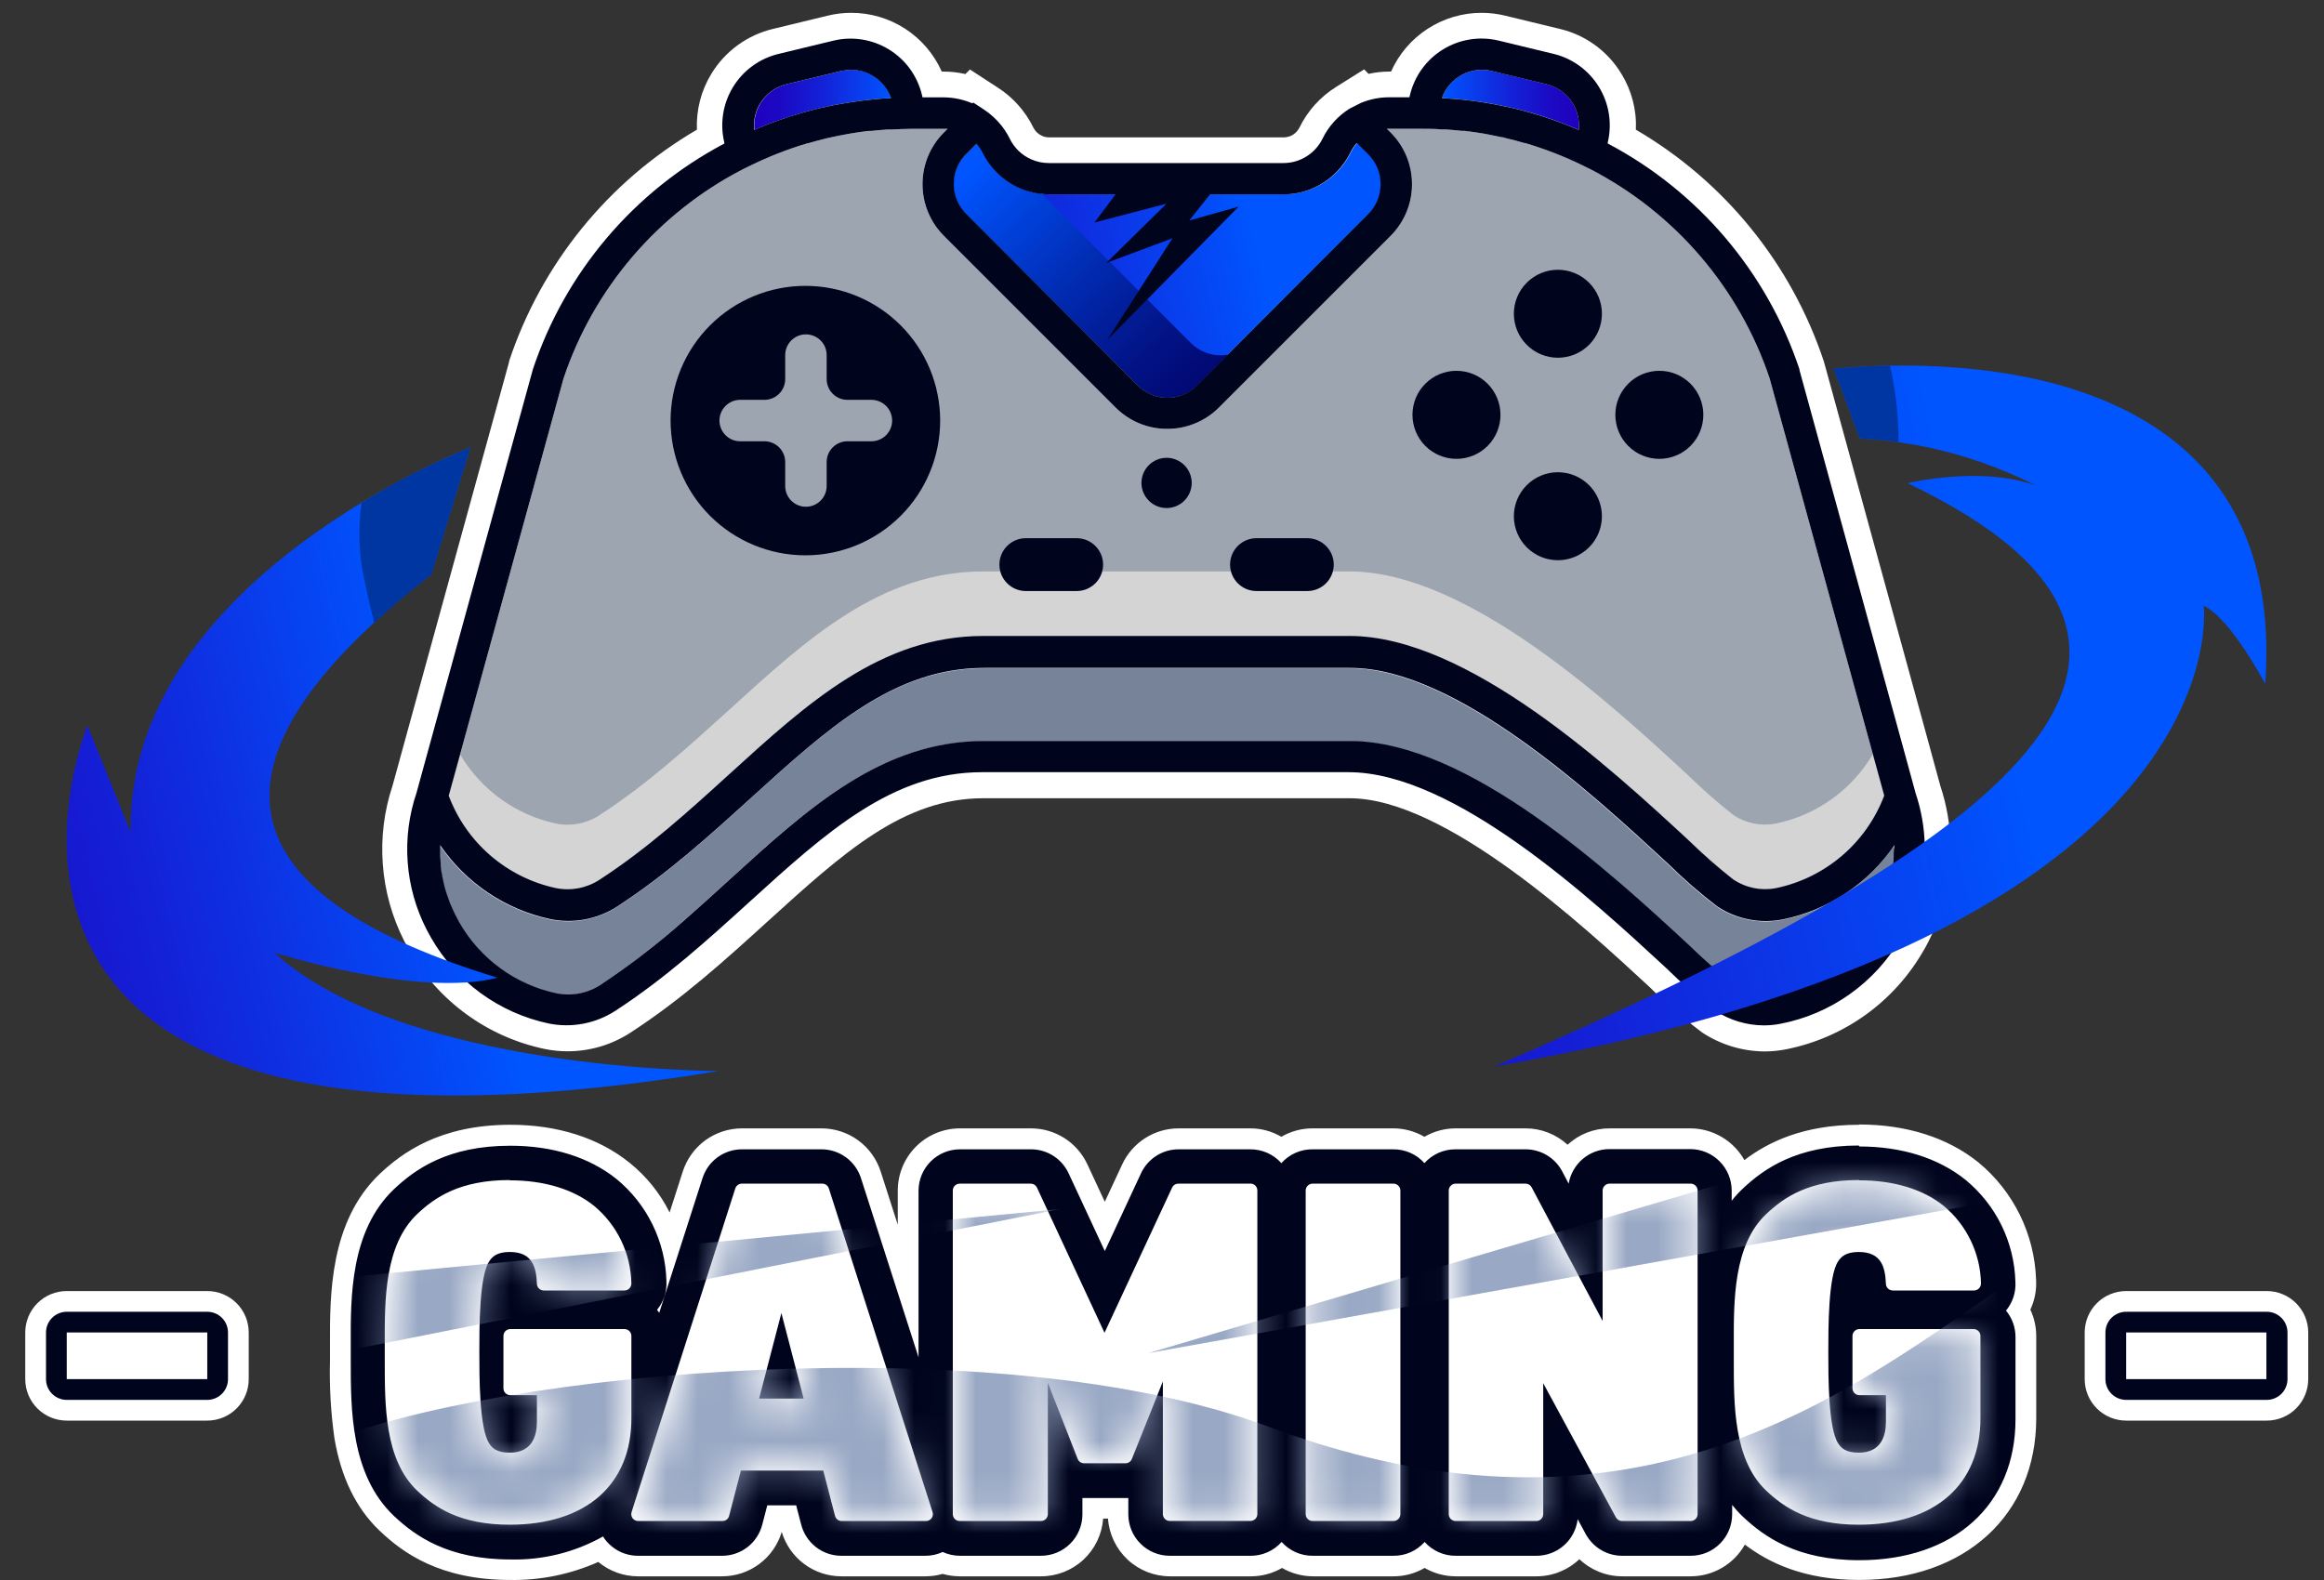 <svg width="75" height="51" viewBox="0 0 75 51" fill="none" xmlns="http://www.w3.org/2000/svg">
    <rect x="0" y="0" width="75" height="51" fill="#333333" stroke="none"/>
    <path d="M56.962 33.939C56.243 33.937 55.54 33.726 54.939 33.332C54.338 32.882 53.77 32.39 53.237 31.862C51.097 29.881 46.645 25.766 43.555 25.766H31.733C29.152 25.766 27.22 27.519 24.775 29.741C23.421 30.972 22.02 32.246 20.349 33.33C19.744 33.725 19.036 33.935 18.313 33.934C18.061 33.934 17.81 33.908 17.563 33.856C16.655 33.664 15.798 33.282 15.048 32.735C14.298 32.188 13.672 31.488 13.211 30.682C13.153 30.579 13.098 30.477 13.044 30.372C12.653 29.603 12.418 28.763 12.354 27.902C12.289 27.041 12.396 26.177 12.669 25.357L13.753 21.407L16.43 11.679V11.657C17.475 8.512 19.63 5.857 22.491 4.186C22.464 3.55 22.627 2.921 22.959 2.379C23.178 2.019 23.466 1.706 23.806 1.458C24.147 1.21 24.533 1.032 24.942 0.934L26.714 0.505C26.96 0.445 27.212 0.414 27.465 0.414C28.084 0.412 28.691 0.591 29.21 0.927C29.73 1.264 30.14 1.744 30.392 2.31H30.448C30.686 2.31 30.923 2.337 31.155 2.39L31.302 2.243L32.21 2.834C32.5 3.022 32.757 3.256 32.973 3.526L32.989 3.544L33 3.561C33.035 3.606 33.069 3.651 33.1 3.697L33.125 3.731C33.158 3.782 33.192 3.836 33.223 3.889C33.232 3.899 33.239 3.911 33.245 3.923C33.281 3.987 33.316 4.054 33.35 4.121C33.409 4.238 33.507 4.331 33.627 4.385C33.697 4.417 33.773 4.433 33.85 4.434H41.434C41.538 4.432 41.639 4.403 41.728 4.348C41.816 4.292 41.887 4.214 41.934 4.121C42.198 3.58 42.609 3.124 43.12 2.805L44.024 2.239L44.166 2.384C44.386 2.335 44.611 2.31 44.836 2.31H44.892C45.144 1.745 45.554 1.265 46.074 0.928C46.593 0.592 47.199 0.413 47.818 0.414C48.072 0.414 48.325 0.445 48.572 0.505L50.343 0.934C50.753 1.031 51.139 1.209 51.479 1.458C51.819 1.706 52.106 2.019 52.324 2.379C52.658 2.921 52.821 3.55 52.793 4.186C55.654 5.857 57.809 8.513 58.856 11.657L58.876 11.726L61.463 21.146L62.191 23.8L62.617 25.362C63.031 26.605 63.06 27.943 62.701 29.203C62.585 29.61 62.431 30.006 62.24 30.383C62.182 30.495 62.126 30.606 62.066 30.7C61.6 31.509 60.968 32.209 60.211 32.754C59.454 33.299 58.59 33.677 57.676 33.863C57.441 33.912 57.202 33.937 56.962 33.939Z" fill="white"/>
    <path d="M48.14 2.29L49.911 2.718C50.233 2.796 50.516 2.988 50.707 3.259C50.898 3.53 50.985 3.861 50.95 4.19C50.426 3.964 49.888 3.773 49.338 3.619C49.17 3.573 49.003 3.53 48.834 3.49L48.646 3.45C48.537 3.425 48.423 3.401 48.318 3.381L48.082 3.338L47.789 3.289L47.546 3.256L47.241 3.22L47.018 3.198C46.902 3.187 46.795 3.18 46.67 3.173L46.534 3.162C46.648 2.845 46.874 2.58 47.17 2.42C47.467 2.259 47.812 2.213 48.14 2.29Z" fill="url(#paint0_linear_2124_6042)"/>
    <path d="M33.861 6.272H41.445C41.557 6.271 41.669 6.263 41.78 6.247C41.945 6.224 42.106 6.183 42.262 6.124C42.727 5.952 43.128 5.64 43.411 5.232L43.422 5.217L43.442 5.185C43.497 5.101 43.547 5.014 43.591 4.924C43.621 4.866 43.653 4.809 43.69 4.755C43.724 4.706 43.761 4.659 43.801 4.614L44.169 4.982C44.296 5.108 44.396 5.257 44.464 5.422C44.533 5.587 44.567 5.763 44.566 5.942C44.567 6.12 44.532 6.297 44.464 6.462C44.396 6.627 44.296 6.777 44.169 6.903L38.63 12.44C38.504 12.566 38.355 12.667 38.19 12.736C38.025 12.804 37.848 12.839 37.669 12.839C37.311 12.837 36.968 12.694 36.716 12.44L31.182 6.903C31.055 6.777 30.954 6.628 30.885 6.463C30.817 6.298 30.782 6.12 30.783 5.942C30.782 5.763 30.817 5.586 30.886 5.422C30.954 5.257 31.055 5.108 31.182 4.982L31.523 4.639C31.548 4.666 31.57 4.695 31.593 4.724C31.615 4.753 31.615 4.753 31.624 4.768C31.659 4.82 31.691 4.873 31.72 4.929C31.892 5.279 32.148 5.582 32.464 5.812C32.78 6.041 33.147 6.191 33.533 6.247C33.642 6.263 33.751 6.271 33.861 6.272Z" fill="url(#paint1_linear_2124_6042)"/>
    <path d="M25.382 2.718L27.153 2.29C27.258 2.265 27.366 2.253 27.474 2.252C27.757 2.253 28.033 2.34 28.264 2.503C28.495 2.666 28.67 2.896 28.766 3.162L28.63 3.173C28.514 3.173 28.407 3.187 28.282 3.198L28.059 3.22L27.753 3.256L27.51 3.291C27.412 3.305 27.314 3.32 27.218 3.338L26.979 3.381C26.87 3.401 26.756 3.425 26.653 3.45L26.466 3.49C26.297 3.53 26.129 3.573 25.962 3.619C25.411 3.773 24.872 3.964 24.347 4.19C24.314 3.862 24.4 3.532 24.59 3.261C24.78 2.991 25.061 2.798 25.382 2.718Z" fill="url(#paint2_linear_2124_6042)"/>
    <path d="M18.186 12.216C19.161 9.303 21.232 6.884 23.959 5.471L24.218 5.344C24.817 5.05 25.44 4.807 26.081 4.619H26.098C26.297 4.559 26.5 4.507 26.703 4.458L26.814 4.434C26.973 4.398 27.131 4.367 27.292 4.338L27.45 4.309C27.642 4.277 27.834 4.248 28.028 4.226H28.117C28.291 4.206 28.465 4.193 28.641 4.179H28.786C28.987 4.168 29.188 4.161 29.391 4.159H30.457C30.498 4.157 30.539 4.157 30.58 4.159L30.464 4.275C30.244 4.494 30.07 4.754 29.951 5.04C29.832 5.327 29.772 5.634 29.772 5.944C29.771 6.254 29.832 6.562 29.951 6.848C30.069 7.135 30.244 7.396 30.464 7.615L36 13.151C36.219 13.371 36.479 13.546 36.765 13.664C37.052 13.783 37.359 13.844 37.669 13.843C37.979 13.844 38.287 13.783 38.574 13.664C38.86 13.546 39.121 13.371 39.34 13.151L44.876 7.615C45.096 7.396 45.271 7.135 45.389 6.848C45.508 6.562 45.569 6.254 45.568 5.944C45.569 5.634 45.508 5.327 45.389 5.04C45.27 4.754 45.096 4.494 44.876 4.275L44.756 4.157C44.783 4.157 44.809 4.157 44.836 4.157H45.902C46.105 4.157 46.308 4.157 46.509 4.177H46.654C46.828 4.19 47.002 4.204 47.176 4.224H47.265C47.459 4.246 47.654 4.275 47.845 4.306L48.004 4.335C48.162 4.364 48.321 4.396 48.479 4.431C48.517 4.431 48.555 4.447 48.593 4.458C48.796 4.505 48.996 4.556 49.195 4.616H49.217C49.856 4.805 50.479 5.047 51.078 5.339L51.33 5.464C54.059 6.878 56.132 9.298 57.109 12.212L60.808 25.679C60.524 26.431 60.055 27.1 59.444 27.622C58.833 28.145 58.1 28.504 57.312 28.668C56.837 28.76 56.343 28.66 55.941 28.391C55.432 27.992 54.946 27.565 54.484 27.113C51.994 24.811 47.366 20.528 43.553 20.528H31.731C28.438 20.528 26.058 22.692 23.538 24.989C22.237 26.172 20.894 27.394 19.346 28.398C18.93 28.669 18.425 28.765 17.939 28.666C17.159 28.498 16.434 28.137 15.83 27.616C15.226 27.096 14.762 26.432 14.481 25.685L18.186 12.216Z" fill="#9DA5B0"/>
    <path d="M57.312 32.07C56.837 32.163 56.343 32.065 55.94 31.795C55.432 31.396 54.946 30.969 54.484 30.517C51.996 28.215 47.366 23.932 43.553 23.932H31.731C28.438 23.932 26.058 26.096 23.537 28.393C23.051 28.84 22.556 29.286 22.05 29.732C21.198 30.485 20.295 31.179 19.348 31.809C19.037 32.01 18.673 32.116 18.302 32.114C18.18 32.114 18.058 32.101 17.938 32.076C17.286 31.936 16.67 31.659 16.132 31.265C15.594 30.87 15.145 30.366 14.816 29.785C14.764 29.696 14.717 29.607 14.673 29.518C14.659 29.491 14.646 29.464 14.635 29.435C14.604 29.37 14.575 29.304 14.546 29.237C14.534 29.208 14.521 29.181 14.51 29.152C14.479 29.072 14.45 28.991 14.423 28.911L14.409 28.871C14.378 28.779 14.351 28.683 14.327 28.59C14.327 28.563 14.316 28.536 14.309 28.509C14.291 28.438 14.278 28.369 14.264 28.297C14.264 28.266 14.264 28.237 14.247 28.206C14.236 28.128 14.224 28.052 14.215 27.983C14.215 27.963 14.215 27.943 14.215 27.923C14.215 27.827 14.2 27.729 14.195 27.633V27.559C14.195 27.485 14.195 27.41 14.195 27.336V27.291C15.03 28.515 16.304 29.371 17.753 29.68C18.499 29.833 19.274 29.686 19.913 29.272C21.528 28.222 22.902 26.973 24.233 25.763C26.709 23.515 28.846 21.572 31.751 21.572H43.574C46.991 21.572 51.432 25.681 53.821 27.889C54.322 28.383 54.853 28.845 55.412 29.272C56.035 29.685 56.796 29.835 57.529 29.689C58.995 29.39 60.287 28.529 61.129 27.291C61.13 27.307 61.13 27.323 61.129 27.338C61.129 27.411 61.129 27.485 61.129 27.561C61.129 27.588 61.129 27.615 61.129 27.639C61.129 27.738 61.129 27.836 61.109 27.932V27.99C61.109 28.068 61.089 28.146 61.075 28.226C61.075 28.255 61.064 28.286 61.058 28.318C61.044 28.389 61.029 28.46 61.013 28.529L60.993 28.612C60.968 28.706 60.942 28.802 60.91 28.895C60.91 28.907 60.91 28.918 60.91 28.929C60.881 29.011 60.852 29.094 60.819 29.176C60.819 29.205 60.794 29.234 60.783 29.261C60.754 29.33 60.725 29.397 60.694 29.464L60.654 29.544C60.609 29.634 60.562 29.725 60.511 29.814C60.169 30.396 59.707 30.898 59.155 31.287C58.603 31.676 57.975 31.943 57.312 32.07Z" fill="#778399"/>
    <path d="M57.312 26.582C56.837 26.676 56.343 26.577 55.941 26.308C55.432 25.908 54.946 25.482 54.484 25.029C51.994 22.727 47.366 18.445 43.553 18.445H31.731C28.438 18.445 26.058 20.608 23.538 22.906C22.237 24.086 20.894 25.308 19.346 26.314C18.93 26.584 18.425 26.681 17.939 26.582C17.297 26.444 16.692 26.174 16.16 25.79C15.628 25.406 15.182 24.916 14.849 24.351L14.481 25.69C14.762 26.436 15.226 27.1 15.83 27.621C16.434 28.142 17.159 28.502 17.939 28.67C18.425 28.77 18.93 28.674 19.346 28.402C20.894 27.398 22.246 26.172 23.538 24.994C26.058 22.703 28.445 20.532 31.731 20.532H43.553C47.364 20.532 51.992 24.815 54.484 27.117C54.946 27.57 55.432 27.996 55.941 28.396C56.343 28.665 56.837 28.764 57.312 28.672C58.1 28.509 58.833 28.149 59.444 27.627C60.055 27.104 60.524 26.436 60.808 25.683L60.44 24.345C60.103 24.915 59.651 25.409 59.113 25.794C58.574 26.18 57.961 26.448 57.312 26.582Z" fill="#D4D4D4"/>
    <path d="M38.43 11.07L33.616 6.258L33.524 6.247C33.138 6.191 32.771 6.041 32.455 5.812C32.139 5.582 31.884 5.279 31.711 4.929C31.682 4.873 31.65 4.82 31.615 4.768C31.615 4.753 31.593 4.739 31.584 4.724C31.575 4.708 31.539 4.666 31.515 4.639L31.173 4.982C31.046 5.108 30.945 5.257 30.877 5.422C30.808 5.586 30.773 5.763 30.774 5.942C30.773 6.12 30.808 6.298 30.876 6.463C30.945 6.628 31.046 6.777 31.173 6.903L36.717 12.44C36.842 12.566 36.992 12.667 37.157 12.736C37.322 12.804 37.499 12.839 37.678 12.839C37.857 12.839 38.034 12.804 38.199 12.736C38.364 12.667 38.514 12.566 38.639 12.44L39.632 11.447C39.558 11.461 39.484 11.468 39.409 11.469C39.227 11.472 39.047 11.438 38.879 11.369C38.71 11.301 38.558 11.199 38.43 11.07Z" fill="url(#paint3_linear_2124_6042)"/>
    <path d="M50.276 11.547C50.653 11.547 51.015 11.398 51.281 11.131C51.548 10.865 51.697 10.503 51.697 10.126C51.697 9.75 51.547 9.389 51.28 9.123C51.014 8.857 50.653 8.708 50.276 8.708C49.9 8.708 49.539 8.857 49.273 9.123C49.006 9.389 48.856 9.75 48.855 10.126C48.855 10.503 49.005 10.865 49.272 11.131C49.538 11.398 49.9 11.547 50.276 11.547Z" fill="#00041D"/>
    <path d="M50.276 18.083C50.653 18.083 51.014 17.934 51.28 17.668C51.547 17.402 51.697 17.041 51.697 16.664C51.697 16.288 51.548 15.926 51.281 15.66C51.015 15.393 50.653 15.243 50.276 15.243C49.9 15.243 49.538 15.393 49.272 15.66C49.005 15.926 48.855 16.288 48.855 16.664C48.856 17.041 49.006 17.402 49.273 17.668C49.539 17.934 49.9 18.083 50.276 18.083Z" fill="#00041D"/>
    <path d="M47.002 14.811C47.379 14.811 47.74 14.661 48.007 14.395C48.273 14.128 48.423 13.767 48.423 13.39C48.423 13.013 48.273 12.652 48.007 12.385C47.74 12.118 47.379 11.969 47.002 11.969C46.625 11.969 46.264 12.119 45.998 12.386C45.732 12.652 45.583 13.013 45.583 13.39C45.583 13.766 45.732 14.127 45.998 14.394C46.264 14.66 46.625 14.81 47.002 14.811Z" fill="#00041D"/>
    <path d="M53.551 14.811C53.928 14.81 54.289 14.66 54.555 14.394C54.821 14.127 54.97 13.766 54.97 13.39C54.97 13.013 54.821 12.652 54.555 12.386C54.289 12.119 53.928 11.969 53.551 11.969C53.174 11.969 52.813 12.118 52.547 12.385C52.28 12.652 52.13 13.013 52.13 13.39C52.13 13.767 52.28 14.128 52.547 14.395C52.813 14.661 53.174 14.811 53.551 14.811Z" fill="#00041D"/>
    <path d="M25.991 17.925C27.145 17.925 28.251 17.466 29.067 16.651C29.883 15.835 30.341 14.729 30.341 13.575C30.34 12.422 29.882 11.316 29.066 10.501C28.25 9.685 27.144 9.227 25.991 9.227C24.838 9.227 23.732 9.685 22.916 10.501C22.1 11.316 21.642 12.422 21.641 13.575C21.641 14.729 22.099 15.835 22.915 16.651C23.731 17.466 24.837 17.925 25.991 17.925ZM23.218 13.575C23.218 13.398 23.289 13.227 23.414 13.102C23.54 12.976 23.71 12.906 23.887 12.906H24.67C24.848 12.906 25.018 12.835 25.144 12.71C25.269 12.584 25.34 12.414 25.34 12.237V11.463C25.34 11.285 25.41 11.115 25.536 10.989C25.661 10.864 25.831 10.793 26.009 10.793C26.186 10.793 26.357 10.864 26.482 10.989C26.608 11.115 26.678 11.285 26.678 11.463V12.237C26.678 12.414 26.748 12.584 26.874 12.71C27 12.835 27.17 12.906 27.347 12.906H28.121C28.299 12.906 28.469 12.976 28.595 13.102C28.72 13.227 28.791 13.398 28.791 13.575C28.791 13.752 28.72 13.923 28.595 14.048C28.469 14.174 28.299 14.244 28.121 14.244H27.347C27.17 14.244 27 14.315 26.874 14.44C26.748 14.566 26.678 14.736 26.678 14.913V15.687C26.678 15.865 26.608 16.035 26.482 16.161C26.357 16.286 26.186 16.357 26.009 16.357C25.831 16.357 25.661 16.286 25.536 16.161C25.41 16.035 25.34 15.865 25.34 15.687V14.913C25.34 14.736 25.269 14.566 25.144 14.44C25.018 14.315 24.848 14.244 24.67 14.244H23.894C23.806 14.245 23.718 14.228 23.636 14.195C23.554 14.162 23.479 14.113 23.417 14.05C23.354 13.988 23.304 13.914 23.27 13.833C23.236 13.751 23.218 13.663 23.218 13.575Z" fill="#00041D"/>
    <path d="M34.745 17.372H33.107C32.635 17.372 32.253 17.754 32.253 18.225C32.253 18.696 32.635 19.078 33.107 19.078H34.745C35.217 19.078 35.599 18.696 35.599 18.225C35.599 17.754 35.217 17.372 34.745 17.372Z" fill="#00041D"/>
    <path d="M42.188 17.372H40.551C40.079 17.372 39.697 17.754 39.697 18.225C39.697 18.696 40.079 19.078 40.551 19.078H42.188C42.66 19.078 43.043 18.696 43.043 18.225C43.043 17.754 42.66 17.372 42.188 17.372Z" fill="#00041D"/>
    <path d="M37.647 16.399C37.862 16.399 38.068 16.314 38.22 16.162C38.372 16.01 38.458 15.804 38.459 15.589C38.459 15.374 38.373 15.167 38.221 15.015C38.069 14.863 37.862 14.777 37.647 14.777C37.432 14.778 37.226 14.864 37.074 15.016C36.922 15.168 36.837 15.374 36.837 15.589C36.837 15.804 36.923 16.009 37.075 16.161C37.227 16.313 37.432 16.398 37.647 16.399Z" fill="#00041D"/>
    <path d="M61.82 25.601L61.803 25.538L61.388 24.019L58.073 11.947V11.922C57.026 8.786 54.81 6.174 51.885 4.632V4.599C52.031 3.988 51.93 3.344 51.602 2.808C51.275 2.272 50.748 1.887 50.138 1.739L48.367 1.311C47.756 1.163 47.111 1.264 46.575 1.591C46.038 1.919 45.653 2.446 45.505 3.057L45.485 3.14H44.827C44.516 3.141 44.209 3.202 43.921 3.321L43.556 3.506C43.177 3.742 42.872 4.081 42.677 4.483C42.561 4.716 42.383 4.913 42.162 5.05C41.941 5.188 41.686 5.262 41.425 5.263H33.841C33.645 5.263 33.453 5.221 33.274 5.141C32.976 5.008 32.734 4.775 32.589 4.483C32.565 4.431 32.538 4.382 32.511 4.335L32.496 4.311L32.422 4.193L32.409 4.175L32.322 4.057C32.16 3.852 31.966 3.675 31.748 3.532L31.407 3.309L31.38 3.336C31.084 3.209 30.764 3.143 30.441 3.142H29.772L29.752 3.059C29.679 2.757 29.547 2.472 29.364 2.22C29.181 1.969 28.95 1.756 28.684 1.594C28.418 1.432 28.123 1.323 27.816 1.275C27.509 1.227 27.195 1.24 26.892 1.313L25.121 1.741C24.511 1.889 23.984 2.273 23.656 2.81C23.329 3.346 23.227 3.99 23.375 4.601V4.634C20.455 6.177 18.243 8.786 17.198 11.918L13.874 24.015L13.441 25.594C13.198 26.311 13.101 27.069 13.156 27.825C13.211 28.58 13.416 29.316 13.76 29.991C13.807 30.082 13.856 30.171 13.907 30.261C14.308 30.964 14.854 31.575 15.507 32.053C16.16 32.531 16.908 32.866 17.7 33.035C18.445 33.188 19.221 33.041 19.859 32.627C21.474 31.577 22.848 30.328 24.18 29.118C26.656 26.868 28.793 24.925 31.697 24.925H43.52C46.937 24.925 51.381 29.036 53.768 31.244C54.268 31.738 54.8 32.2 55.358 32.627C55.822 32.931 56.365 33.095 56.92 33.098C57.104 33.098 57.288 33.08 57.468 33.044C58.274 32.888 59.036 32.56 59.704 32.084C60.373 31.608 60.931 30.995 61.343 30.285C61.394 30.193 61.443 30.101 61.49 30.011C61.66 29.678 61.797 29.33 61.898 28.971C62.214 27.866 62.187 26.69 61.82 25.601ZM48.14 2.292L49.911 2.72C50.233 2.799 50.516 2.991 50.707 3.261C50.898 3.532 50.984 3.863 50.95 4.193C50.426 3.966 49.887 3.776 49.337 3.622C49.17 3.575 49.003 3.532 48.833 3.492L48.646 3.452C48.537 3.428 48.423 3.403 48.318 3.383L48.082 3.341L47.789 3.292L47.546 3.258L47.241 3.222L47.017 3.2C46.901 3.189 46.794 3.182 46.67 3.175L46.533 3.164C46.647 2.847 46.873 2.582 47.17 2.421C47.466 2.259 47.811 2.213 48.14 2.29V2.292ZM31.173 4.985L31.514 4.641C31.539 4.668 31.561 4.697 31.583 4.726C31.606 4.755 31.606 4.755 31.615 4.77C31.65 4.822 31.682 4.876 31.711 4.931C31.883 5.281 32.139 5.584 32.455 5.814C32.77 6.044 33.138 6.193 33.524 6.249C33.636 6.265 33.748 6.274 33.861 6.274H36.002L35.322 7.182L37.646 6.575L35.703 8.487L37.838 7.69L35.735 10.972L39.973 6.671L38.38 7.117L39.05 6.274H41.432C41.544 6.274 41.656 6.265 41.767 6.249C41.931 6.226 42.093 6.185 42.248 6.127C42.714 5.954 43.114 5.642 43.397 5.234L43.408 5.219L43.428 5.188C43.483 5.104 43.533 5.017 43.578 4.927C43.607 4.868 43.64 4.812 43.676 4.757C43.71 4.708 43.747 4.661 43.788 4.617L44.156 4.985C44.282 5.11 44.383 5.259 44.451 5.424C44.519 5.589 44.554 5.765 44.553 5.944C44.553 6.122 44.519 6.299 44.45 6.464C44.382 6.629 44.282 6.779 44.156 6.905L38.63 12.44C38.504 12.566 38.354 12.667 38.189 12.736C38.024 12.804 37.847 12.839 37.669 12.839C37.311 12.837 36.968 12.694 36.716 12.44L31.182 6.903C31.055 6.778 30.953 6.628 30.885 6.463C30.816 6.298 30.782 6.12 30.783 5.942C30.781 5.764 30.814 5.587 30.881 5.423C30.948 5.258 31.047 5.108 31.173 4.982V4.985ZM25.373 2.72L27.144 2.292C27.25 2.268 27.357 2.255 27.466 2.254C27.748 2.255 28.024 2.343 28.255 2.505C28.486 2.668 28.661 2.898 28.757 3.164L28.621 3.175C28.505 3.175 28.398 3.189 28.273 3.2L28.05 3.222L27.744 3.258L27.501 3.294C27.403 3.307 27.305 3.323 27.209 3.341L26.97 3.383C26.861 3.403 26.747 3.428 26.645 3.452L26.457 3.492C26.288 3.532 26.12 3.575 25.953 3.622C25.403 3.775 24.863 3.966 24.338 4.193C24.305 3.862 24.392 3.531 24.584 3.26C24.776 2.989 25.059 2.796 25.382 2.718L25.373 2.72ZM18.186 12.216C19.161 9.303 21.231 6.884 23.959 5.471L24.218 5.344C24.817 5.05 25.44 4.807 26.08 4.619H26.098C26.297 4.559 26.5 4.507 26.703 4.458L26.814 4.434C26.973 4.398 27.131 4.367 27.292 4.338L27.45 4.309C27.642 4.277 27.834 4.248 28.028 4.226H28.117C28.291 4.206 28.465 4.193 28.641 4.179H28.786C28.987 4.168 29.188 4.161 29.391 4.159H30.457C30.498 4.157 30.539 4.157 30.58 4.159L30.464 4.275C30.244 4.494 30.07 4.754 29.951 5.04C29.832 5.327 29.771 5.634 29.772 5.944C29.771 6.254 29.832 6.562 29.951 6.848C30.069 7.135 30.244 7.396 30.464 7.615L36 13.151C36.219 13.371 36.479 13.546 36.765 13.664C37.051 13.783 37.359 13.844 37.669 13.843C37.979 13.844 38.287 13.783 38.573 13.664C38.86 13.546 39.121 13.371 39.34 13.151L44.876 7.615C45.096 7.396 45.27 7.135 45.389 6.848C45.508 6.562 45.569 6.254 45.568 5.944C45.568 5.634 45.508 5.327 45.389 5.04C45.27 4.754 45.096 4.494 44.876 4.275L44.756 4.157C44.782 4.157 44.809 4.157 44.836 4.157H45.902C46.105 4.157 46.308 4.157 46.509 4.177H46.654C46.828 4.19 47.002 4.204 47.176 4.224H47.265C47.459 4.246 47.653 4.275 47.845 4.306L48.004 4.335C48.162 4.364 48.32 4.396 48.479 4.431C48.517 4.431 48.554 4.447 48.592 4.458C48.795 4.505 48.996 4.556 49.195 4.617H49.217C49.856 4.805 50.478 5.047 51.077 5.339L51.33 5.464C54.059 6.878 56.132 9.298 57.109 12.212L60.808 25.679C60.524 26.431 60.055 27.1 59.444 27.622C58.833 28.145 58.099 28.505 57.312 28.668C56.836 28.76 56.343 28.66 55.94 28.391C55.432 27.992 54.946 27.565 54.484 27.113C51.994 24.811 47.365 20.528 43.553 20.528H31.731C28.438 20.528 26.058 22.692 23.537 24.989C22.237 26.172 20.894 27.394 19.346 28.398C18.93 28.669 18.424 28.765 17.938 28.666C17.159 28.498 16.433 28.137 15.829 27.616C15.225 27.096 14.762 26.432 14.481 25.685L18.186 12.216ZM61.113 27.523C61.113 27.55 61.113 27.577 61.113 27.602C61.113 27.7 61.113 27.798 61.093 27.894V27.952C61.093 28.03 61.073 28.108 61.06 28.188C61.06 28.217 61.049 28.248 61.042 28.28C61.029 28.351 61.013 28.422 60.997 28.492L60.977 28.574C60.953 28.668 60.926 28.764 60.895 28.857C60.895 28.869 60.895 28.88 60.895 28.891C60.866 28.973 60.837 29.056 60.803 29.139C60.803 29.168 60.779 29.197 60.767 29.223C60.739 29.292 60.709 29.359 60.678 29.426L60.638 29.507C60.593 29.596 60.547 29.687 60.495 29.776C60.16 30.359 59.704 30.863 59.159 31.256C58.613 31.649 57.991 31.922 57.332 32.056C56.857 32.15 56.363 32.051 55.96 31.782C55.452 31.382 54.966 30.956 54.504 30.504C52.017 28.202 47.386 23.919 43.573 23.919H31.751C28.458 23.919 26.078 26.082 23.557 28.38C23.071 28.826 22.576 29.272 22.07 29.718C21.218 30.472 20.315 31.166 19.368 31.795C19.057 31.997 18.693 32.103 18.322 32.101C18.2 32.1 18.078 32.088 17.958 32.063C17.304 31.924 16.686 31.648 16.145 31.253C15.605 30.858 15.154 30.353 14.822 29.772C14.773 29.683 14.726 29.594 14.681 29.504C14.668 29.478 14.655 29.451 14.644 29.422C14.612 29.357 14.583 29.29 14.554 29.223C14.543 29.194 14.53 29.168 14.519 29.139C14.487 29.058 14.458 28.978 14.432 28.898L14.418 28.857C14.387 28.766 14.36 28.67 14.336 28.576C14.336 28.55 14.325 28.523 14.318 28.496C14.3 28.425 14.287 28.355 14.273 28.284C14.273 28.253 14.273 28.224 14.255 28.193C14.244 28.115 14.233 28.039 14.224 27.97C14.224 27.95 14.224 27.93 14.224 27.909C14.224 27.814 14.209 27.715 14.204 27.619V27.546C14.204 27.47 14.204 27.396 14.204 27.323V27.278C15.039 28.502 16.313 29.358 17.762 29.667C18.508 29.82 19.283 29.673 19.921 29.259C21.536 28.208 22.91 26.959 24.242 25.75C26.718 23.502 28.855 21.559 31.76 21.559H43.582C47 21.559 51.441 25.668 53.83 27.876C54.331 28.37 54.862 28.832 55.421 29.259C56.044 29.672 56.804 29.822 57.538 29.676C59.004 29.377 60.296 28.516 61.138 27.278C61.139 27.294 61.139 27.309 61.138 27.325C61.124 27.39 61.116 27.459 61.113 27.532V27.523Z" fill="#00041D"/>
    <path d="M60.004 38.336C61.104 38.336 61.985 38.628 62.59 39.112C62.932 39.399 63.208 39.755 63.4 40.158C63.593 40.56 63.697 40.999 63.705 41.445H61.102C61.084 40.999 60.993 40.212 60.002 40.212C59.835 40.194 59.666 40.222 59.514 40.295C59.362 40.367 59.233 40.481 59.141 40.622C58.831 41.106 58.793 42.407 58.793 43.674C58.793 44.941 58.831 46.241 59.141 46.725C59.233 46.867 59.362 46.98 59.514 47.052C59.666 47.125 59.835 47.154 60.002 47.136C60.865 47.136 61.102 46.491 61.102 45.918V44.834H60.022V43.145H63.707V45.802C63.707 47.883 62.242 49.014 60.004 49.014C58.539 49.014 57.774 48.543 57.165 47.972C56.121 46.975 56.194 45.072 56.194 43.674C56.194 42.275 56.121 40.374 57.165 39.377C57.769 38.804 58.539 38.336 60.004 38.336ZM16.47 38.336C17.568 38.336 18.449 38.628 19.053 39.112C19.395 39.399 19.672 39.755 19.864 40.158C20.056 40.56 20.16 40.999 20.169 41.445H17.566C17.548 40.999 17.456 40.212 16.468 40.212C15.991 40.212 15.752 40.388 15.605 40.622C15.295 41.106 15.257 42.407 15.257 43.674C15.257 44.941 15.295 46.241 15.605 46.725C15.752 46.959 15.991 47.136 16.468 47.136C17.329 47.136 17.566 46.491 17.566 45.918V44.834H16.486V43.145H20.169V45.802C20.169 47.883 18.703 49.014 16.468 49.014C15 49.014 14.237 48.543 13.626 47.972C12.582 46.975 12.656 45.072 12.656 43.674C12.656 42.275 12.582 40.374 13.626 39.377C14.231 38.804 15 38.336 16.468 38.336M54.562 38.452V48.896H52.344L49.578 43.792V48.896H46.977V38.452H49.25L51.961 43.558V38.452H54.562ZM44.97 38.452V48.896H42.36V38.452H44.97ZM40.352 38.452V48.896H37.742V43.446L36.315 47.015H34.976L33.584 43.446V48.873H30.981V38.429H33.272L35.654 43.549L38.037 38.429H40.345M26.515 38.429L29.861 48.873H27.149L26.729 47.245H23.722L23.303 48.873H20.59L23.936 38.429H26.502M24.211 45.367H26.218L25.21 41.496L24.202 45.367M59.987 36.306C58.191 36.306 57.051 36.87 56.295 37.446C56.12 37.135 55.866 36.877 55.559 36.697C55.252 36.517 54.902 36.422 54.546 36.422H51.943C51.441 36.421 50.958 36.61 50.589 36.95C50.219 36.611 49.735 36.422 49.233 36.422H46.977C46.623 36.422 46.275 36.516 45.969 36.694C45.663 36.516 45.316 36.422 44.963 36.422H42.36C42.005 36.421 41.657 36.515 41.351 36.694C41.047 36.515 40.699 36.421 40.345 36.422H38.037C37.654 36.422 37.279 36.531 36.957 36.737C36.635 36.943 36.377 37.237 36.216 37.584L35.654 38.791L35.092 37.584C34.931 37.237 34.674 36.943 34.352 36.737C34.029 36.531 33.654 36.422 33.272 36.422H30.981C30.448 36.422 29.938 36.633 29.561 37.01C29.185 37.386 28.973 37.897 28.973 38.429V39.533L28.422 37.816C28.292 37.411 28.037 37.058 27.694 36.807C27.35 36.557 26.936 36.422 26.511 36.422H23.945C23.52 36.422 23.106 36.557 22.762 36.807C22.419 37.058 22.164 37.411 22.034 37.816L21.61 39.136C21.298 38.511 20.853 37.96 20.307 37.524C19.312 36.725 17.985 36.306 16.47 36.306C14.195 36.306 12.97 37.214 12.25 37.896C10.637 39.435 10.644 41.82 10.65 43.397V43.906C10.627 44.748 10.675 45.592 10.793 46.426C11.005 47.684 11.491 48.684 12.243 49.402C12.995 50.12 14.195 50.999 16.47 50.999C17.447 51.014 18.416 50.815 19.308 50.417C19.669 50.717 20.123 50.881 20.593 50.881H23.305C23.737 50.881 24.158 50.741 24.504 50.483C24.851 50.224 25.105 49.861 25.228 49.447C25.351 49.861 25.605 50.224 25.952 50.483C26.298 50.741 26.719 50.881 27.151 50.881H29.863C30.052 50.881 30.24 50.855 30.421 50.803C30.603 50.855 30.792 50.881 30.981 50.881H33.593C34.101 50.882 34.591 50.691 34.964 50.345C35.336 49.999 35.564 49.525 35.601 49.018H35.757C35.794 49.525 36.021 49.999 36.394 50.345C36.766 50.691 37.256 50.882 37.764 50.881H40.368C40.721 50.882 41.068 50.789 41.374 50.611C41.68 50.788 42.028 50.882 42.382 50.881H44.97C45.323 50.882 45.67 50.789 45.976 50.611C46.282 50.788 46.63 50.882 46.984 50.881H49.587C50.102 50.881 50.597 50.683 50.97 50.328C51.343 50.683 51.838 50.881 52.353 50.881H54.562C54.918 50.881 55.267 50.786 55.575 50.606C55.882 50.426 56.136 50.167 56.31 49.857C57.071 50.435 58.211 50.999 60.002 50.999C63.417 50.999 65.713 48.9 65.713 45.779V43.123C65.713 42.829 65.648 42.539 65.523 42.273C65.665 41.971 65.728 41.639 65.708 41.307C65.684 40.578 65.505 39.864 65.183 39.21C64.862 38.556 64.404 37.978 63.841 37.515C62.846 36.716 61.519 36.297 60.002 36.297L59.987 36.306Z" fill="white"/>
    <path d="M60.005 38.336C61.104 38.336 61.985 38.628 62.59 39.112C62.932 39.399 63.208 39.755 63.4 40.158C63.593 40.56 63.697 40.999 63.705 41.445H61.102C61.084 40.999 60.993 40.212 60.002 40.212C59.835 40.194 59.666 40.222 59.514 40.295C59.362 40.367 59.233 40.481 59.141 40.622C58.831 41.106 58.793 42.407 58.793 43.674C58.793 44.941 58.831 46.241 59.141 46.725C59.233 46.867 59.362 46.98 59.514 47.052C59.666 47.125 59.835 47.154 60.002 47.136C60.866 47.136 61.102 46.491 61.102 45.918V44.834H60.022V43.145H63.708V45.802C63.708 47.883 62.242 49.014 60.005 49.014C58.539 49.014 57.774 48.543 57.165 47.972C56.121 46.975 56.194 45.072 56.194 43.674C56.194 42.275 56.121 40.374 57.165 39.377C57.769 38.804 58.539 38.336 60.005 38.336ZM16.47 38.336C17.568 38.336 18.449 38.628 19.054 39.112C19.395 39.399 19.672 39.755 19.864 40.158C20.056 40.56 20.16 40.999 20.169 41.445H17.566C17.548 40.999 17.456 40.212 16.468 40.212C15.991 40.212 15.752 40.388 15.605 40.622C15.295 41.106 15.257 42.407 15.257 43.674C15.257 44.941 15.295 46.241 15.605 46.725C15.752 46.959 15.991 47.136 16.468 47.136C17.329 47.136 17.566 46.491 17.566 45.918V44.834H16.486V43.145H20.169V45.802C20.169 47.883 18.703 49.014 16.468 49.014C15 49.014 14.238 48.543 13.626 47.972C12.582 46.975 12.656 45.072 12.656 43.674C12.656 42.275 12.582 40.374 13.626 39.377C14.231 38.804 15 38.336 16.468 38.336M54.562 38.452V48.896H52.344L49.578 43.792V48.896H46.977V38.452H49.25L51.961 43.558V38.452H54.562ZM44.97 38.452V48.896H42.36V38.452H44.97ZM40.352 38.452V48.896H37.742V43.446L36.315 47.015H34.976L33.584 43.446V48.873H30.981V38.429H33.272L35.654 43.549L38.037 38.429H40.346M26.515 38.429L29.861 48.873H27.149L26.729 47.245H23.722L23.303 48.873H20.59L23.936 38.429H26.502M24.211 45.367H26.218L25.21 41.496L24.202 45.367M59.987 36.975C57.979 36.975 56.919 37.727 56.228 38.382C56.104 38.499 55.989 38.625 55.885 38.759V38.429C55.885 38.074 55.743 37.734 55.492 37.483C55.241 37.232 54.901 37.091 54.546 37.091H51.943C51.627 37.091 51.321 37.203 51.08 37.407C50.839 37.612 50.677 37.895 50.624 38.206L50.415 37.809C50.301 37.594 50.131 37.415 49.922 37.289C49.714 37.164 49.476 37.098 49.233 37.098H46.977C46.787 37.096 46.599 37.135 46.425 37.212C46.251 37.289 46.096 37.402 45.969 37.544C45.843 37.402 45.688 37.289 45.514 37.212C45.341 37.136 45.153 37.096 44.963 37.098H42.36C42.17 37.096 41.981 37.135 41.808 37.212C41.634 37.289 41.478 37.402 41.352 37.544C41.225 37.402 41.07 37.289 40.897 37.212C40.723 37.136 40.535 37.096 40.346 37.098H38.037C37.782 37.098 37.532 37.17 37.317 37.308C37.102 37.445 36.931 37.64 36.823 37.872L35.654 40.383L34.486 37.872C34.378 37.64 34.207 37.445 33.992 37.308C33.777 37.17 33.527 37.098 33.272 37.098H30.981C30.626 37.098 30.286 37.239 30.035 37.49C29.784 37.741 29.643 38.081 29.643 38.436V43.812L27.785 38.028C27.698 37.758 27.528 37.522 27.299 37.355C27.07 37.188 26.794 37.098 26.511 37.098H23.945C23.662 37.098 23.386 37.188 23.157 37.355C22.928 37.522 22.758 37.758 22.672 38.028L21.275 42.375C21.253 42.342 21.229 42.311 21.204 42.279C21.418 42.019 21.527 41.688 21.507 41.352C21.491 40.718 21.337 40.095 21.058 39.526C20.779 38.956 20.381 38.454 19.89 38.052C19.013 37.352 17.831 36.982 16.47 36.982C14.463 36.982 13.403 37.733 12.71 38.389C11.309 39.727 11.313 41.851 11.32 43.401V43.915C11.32 45.465 11.309 47.591 12.705 48.925C13.403 49.583 14.456 50.337 16.47 50.337C17.516 50.363 18.55 50.107 19.462 49.594C19.477 49.62 19.493 49.645 19.511 49.67C19.635 49.84 19.798 49.978 19.986 50.074C20.174 50.169 20.382 50.219 20.593 50.218H23.305C23.602 50.218 23.89 50.119 24.124 49.938C24.358 49.756 24.525 49.502 24.599 49.215L24.762 48.59H25.694L25.857 49.215C25.931 49.502 26.099 49.756 26.333 49.938C26.567 50.119 26.855 50.218 27.151 50.218H29.863C30.056 50.219 30.247 50.177 30.421 50.096C30.597 50.176 30.788 50.218 30.981 50.218H33.593C33.948 50.218 34.289 50.077 34.54 49.826C34.791 49.575 34.932 49.235 34.932 48.88V48.354H36.413V48.88C36.413 49.235 36.554 49.575 36.805 49.826C37.056 50.077 37.396 50.218 37.751 50.218H40.354C40.544 50.22 40.732 50.181 40.905 50.104C41.079 50.027 41.234 49.914 41.361 49.772C41.487 49.914 41.643 50.027 41.816 50.104C41.99 50.181 42.179 50.22 42.369 50.218H44.97C45.159 50.22 45.347 50.181 45.521 50.104C45.694 50.027 45.849 49.914 45.976 49.772C46.102 49.914 46.258 50.027 46.432 50.104C46.606 50.181 46.794 50.22 46.984 50.218H49.587C49.915 50.218 50.231 50.097 50.475 49.88C50.72 49.662 50.876 49.362 50.914 49.036L51.175 49.518C51.291 49.73 51.461 49.907 51.668 50.03C51.875 50.154 52.112 50.219 52.353 50.218H54.562C54.917 50.218 55.257 50.077 55.508 49.826C55.759 49.575 55.9 49.235 55.9 48.88V48.577C56.004 48.709 56.117 48.833 56.239 48.949C56.937 49.607 57.99 50.361 60.002 50.361C63.065 50.361 65.044 48.577 65.044 45.811V43.154C65.043 42.844 64.935 42.543 64.738 42.304C64.953 42.044 65.061 41.712 65.041 41.376C65.024 40.742 64.871 40.12 64.592 39.55C64.313 38.981 63.914 38.479 63.424 38.077C62.547 37.376 61.365 37.006 60.002 37.006L59.987 36.975Z" fill="#00041D"/>
    <path d="M73.143 42.342H68.606C68.237 42.342 67.937 42.642 67.937 43.011V44.517C67.937 44.886 68.237 45.186 68.606 45.186H73.143C73.513 45.186 73.813 44.886 73.813 44.517V43.011C73.813 42.642 73.513 42.342 73.143 42.342Z" fill="white"/>
    <path d="M73.141 43.011V44.517H68.615V43.011H73.153M73.153 41.673H68.615C68.26 41.673 67.92 41.814 67.669 42.065C67.418 42.316 67.277 42.656 67.277 43.011V44.517C67.277 44.872 67.418 45.212 67.669 45.463C67.92 45.714 68.26 45.855 68.615 45.855H73.153C73.507 45.855 73.848 45.714 74.099 45.463C74.35 45.212 74.491 44.872 74.491 44.517V43.011C74.491 42.656 74.35 42.316 74.099 42.065C73.848 41.814 73.507 41.673 73.153 41.673Z" fill="white"/>
    <path d="M73.141 43.011V44.517H68.615V43.011H73.152M73.152 42.342H68.615C68.438 42.342 68.267 42.412 68.142 42.538C68.016 42.663 67.946 42.834 67.946 43.011V44.517C67.946 44.694 68.016 44.864 68.142 44.99C68.267 45.115 68.438 45.186 68.615 45.186H73.152C73.33 45.186 73.5 45.115 73.626 44.99C73.751 44.864 73.822 44.694 73.822 44.517V43.011C73.822 42.834 73.751 42.663 73.626 42.538C73.5 42.412 73.33 42.342 73.152 42.342Z" fill="#00041D"/>
    <path d="M6.691 42.342H2.154C1.784 42.342 1.485 42.642 1.485 43.011V44.517C1.485 44.886 1.784 45.186 2.154 45.186H6.691C7.061 45.186 7.361 44.886 7.361 44.517V43.011C7.361 42.642 7.061 42.342 6.691 42.342Z" fill="white"/>
    <path d="M6.689 43.011V44.517H2.154V43.011H6.689ZM6.689 41.673H2.154C1.799 41.673 1.458 41.814 1.207 42.065C0.956 42.316 0.815 42.656 0.815 43.011V44.517C0.815 44.872 0.956 45.212 1.207 45.463C1.458 45.714 1.799 45.855 2.154 45.855H6.689C7.044 45.855 7.384 45.714 7.635 45.463C7.886 45.212 8.027 44.872 8.027 44.517V43.011C8.027 42.656 7.886 42.316 7.635 42.065C7.384 41.814 7.044 41.673 6.689 41.673Z" fill="white"/>
    <path d="M6.689 43.011V44.517H2.154V43.011H6.689ZM6.689 42.342H2.154C1.977 42.342 1.806 42.412 1.681 42.538C1.555 42.663 1.485 42.834 1.485 43.011V44.517C1.485 44.694 1.555 44.864 1.681 44.99C1.806 45.115 1.977 45.186 2.154 45.186H6.689C6.867 45.186 7.037 45.115 7.162 44.99C7.288 44.864 7.358 44.694 7.358 44.517V43.011C7.358 42.834 7.288 42.663 7.162 42.538C7.037 42.412 6.867 42.342 6.689 42.342Z" fill="#00041D"/>
    <path d="M60.005 49.125C58.443 49.125 57.649 48.583 57.089 48.053C56.072 47.082 56.079 45.336 56.083 43.935V43.415C56.083 42.012 56.072 40.265 57.089 39.295C57.649 38.766 58.428 38.224 60.005 38.224C61.087 38.224 62.013 38.501 62.66 39.025C63.015 39.32 63.302 39.689 63.502 40.105C63.702 40.522 63.81 40.977 63.819 41.438C63.82 41.469 63.809 41.499 63.788 41.521C63.778 41.532 63.766 41.541 63.752 41.547C63.738 41.554 63.723 41.557 63.708 41.557H61.105C61.076 41.556 61.049 41.545 61.028 41.525C61.007 41.505 60.995 41.478 60.993 41.45C60.973 40.925 60.839 40.323 60.005 40.323C59.525 40.323 59.336 40.515 59.24 40.682C58.948 41.129 58.907 42.386 58.907 43.674C58.907 44.961 58.948 46.212 59.238 46.665C59.342 46.832 59.525 47.024 60.005 47.024C60.866 47.024 60.993 46.33 60.993 45.909V44.936H60.025C59.995 44.936 59.967 44.924 59.946 44.904C59.925 44.883 59.913 44.854 59.913 44.825V43.136C59.913 43.106 59.925 43.078 59.946 43.057C59.967 43.036 59.995 43.025 60.025 43.025H63.708C63.737 43.025 63.765 43.037 63.786 43.058C63.807 43.079 63.819 43.107 63.819 43.136V45.793C63.819 47.883 62.394 49.125 60.005 49.125ZM16.471 49.125C14.909 49.125 14.113 48.583 13.553 48.053C12.536 47.082 12.543 45.336 12.547 43.935V43.415C12.547 42.012 12.536 40.265 13.553 39.295C14.113 38.766 14.892 38.224 16.471 38.224C17.55 38.224 18.478 38.501 19.123 39.025C19.478 39.32 19.766 39.689 19.966 40.105C20.166 40.522 20.274 40.977 20.283 41.438C20.284 41.469 20.273 41.499 20.252 41.521C20.242 41.532 20.229 41.541 20.215 41.547C20.202 41.554 20.187 41.557 20.172 41.557H17.568C17.54 41.556 17.513 41.544 17.492 41.525C17.471 41.505 17.459 41.478 17.457 41.45C17.437 40.925 17.303 40.323 16.471 40.323C15.989 40.323 15.802 40.515 15.704 40.682C15.411 41.129 15.371 42.386 15.371 43.674C15.371 44.961 15.411 46.214 15.701 46.665C15.808 46.832 15.989 47.024 16.471 47.024C17.33 47.024 17.457 46.33 17.457 45.909V44.936H16.489C16.459 44.936 16.431 44.924 16.41 44.904C16.389 44.883 16.377 44.854 16.377 44.825V43.136C16.377 43.106 16.389 43.078 16.41 43.057C16.431 43.036 16.459 43.025 16.489 43.025H20.172C20.201 43.025 20.229 43.037 20.25 43.058C20.27 43.079 20.282 43.107 20.283 43.136V45.793C20.283 47.883 18.858 49.125 16.471 49.125ZM52.347 49.007C52.327 49.007 52.307 49.002 52.29 48.991C52.273 48.981 52.259 48.967 52.249 48.949L49.692 44.231V48.896C49.692 48.925 49.681 48.954 49.66 48.974C49.639 48.995 49.611 49.007 49.581 49.007H46.978C46.948 49.007 46.92 48.995 46.899 48.974C46.878 48.954 46.866 48.925 46.866 48.896V38.452C46.866 38.422 46.878 38.394 46.899 38.373C46.92 38.352 46.948 38.34 46.978 38.34H49.251C49.271 38.34 49.291 38.346 49.308 38.356C49.325 38.367 49.34 38.382 49.349 38.4L51.85 43.109V38.452C51.85 38.422 51.862 38.394 51.883 38.373C51.904 38.353 51.932 38.341 51.961 38.34H54.562C54.592 38.34 54.62 38.352 54.641 38.373C54.662 38.394 54.674 38.422 54.674 38.452V48.896C54.674 48.925 54.662 48.954 54.641 48.974C54.62 48.995 54.592 49.007 54.562 49.007H52.347ZM42.36 49.007C42.331 49.007 42.302 48.995 42.281 48.974C42.26 48.954 42.249 48.925 42.249 48.896V38.452C42.249 38.422 42.26 38.394 42.281 38.373C42.302 38.352 42.331 38.34 42.36 38.34H44.97C45 38.34 45.028 38.352 45.049 38.373C45.07 38.394 45.082 38.422 45.082 38.452V48.896C45.082 48.925 45.07 48.954 45.049 48.974C45.028 48.995 45 49.007 44.97 49.007H42.36ZM37.743 49.007C37.713 49.007 37.685 48.995 37.664 48.974C37.643 48.954 37.631 48.925 37.631 48.896V44.035L36.418 47.073C36.409 47.094 36.395 47.112 36.377 47.124C36.359 47.137 36.337 47.144 36.315 47.145H34.977C34.954 47.145 34.932 47.138 34.913 47.125C34.895 47.112 34.88 47.094 34.872 47.073L33.696 44.06V48.896C33.696 48.925 33.684 48.954 33.663 48.974C33.643 48.995 33.614 49.007 33.585 49.007H30.981C30.952 49.007 30.924 48.995 30.903 48.974C30.882 48.954 30.87 48.925 30.87 48.896V38.452C30.87 38.422 30.882 38.394 30.903 38.373C30.924 38.352 30.952 38.34 30.981 38.34H33.272C33.294 38.34 33.314 38.347 33.332 38.358C33.349 38.37 33.364 38.386 33.373 38.405L35.655 43.312L37.934 38.405C37.944 38.386 37.959 38.369 37.977 38.358C37.995 38.346 38.016 38.34 38.037 38.34H40.346C40.375 38.341 40.403 38.353 40.424 38.373C40.445 38.394 40.457 38.422 40.457 38.452V48.896C40.457 48.925 40.446 48.954 40.425 48.974C40.404 48.995 40.376 49.007 40.346 49.007H37.743ZM27.151 49.007C27.127 49.007 27.103 48.999 27.084 48.984C27.065 48.969 27.051 48.948 27.044 48.925L26.645 47.379H23.812L23.413 48.925C23.406 48.948 23.392 48.969 23.373 48.984C23.354 48.999 23.33 49.007 23.306 49.007H20.593C20.575 49.007 20.558 49.003 20.542 48.995C20.526 48.986 20.512 48.975 20.502 48.96C20.491 48.946 20.485 48.93 20.482 48.913C20.479 48.896 20.481 48.879 20.486 48.862L23.832 38.418C23.839 38.395 23.854 38.376 23.873 38.361C23.892 38.347 23.915 38.34 23.939 38.34H26.504C26.528 38.34 26.552 38.347 26.571 38.361C26.59 38.376 26.604 38.395 26.611 38.418L29.957 48.862C29.963 48.879 29.964 48.896 29.962 48.913C29.959 48.93 29.952 48.946 29.942 48.96C29.931 48.975 29.918 48.986 29.902 48.995C29.886 49.003 29.868 49.007 29.851 49.007H27.151ZM26.092 45.278L25.229 41.961L24.365 45.278H26.092Z" fill="white"/>
    <path d="M60.004 38.336C61.104 38.336 61.985 38.628 62.59 39.112C62.931 39.399 63.208 39.755 63.4 40.158C63.593 40.56 63.697 40.999 63.705 41.445H61.102C61.084 40.999 60.993 40.212 60.002 40.212C59.835 40.194 59.666 40.222 59.514 40.295C59.362 40.367 59.233 40.481 59.141 40.622C58.831 41.106 58.793 42.407 58.793 43.674C58.793 44.941 58.831 46.241 59.141 46.725C59.233 46.867 59.362 46.98 59.514 47.052C59.666 47.125 59.835 47.154 60.002 47.136C60.865 47.136 61.102 46.491 61.102 45.918V44.834H60.022V43.145H63.707V45.802C63.707 47.883 62.242 49.014 60.004 49.014C58.539 49.014 57.774 48.543 57.165 47.972C56.121 46.975 56.194 45.072 56.194 43.674C56.194 42.275 56.121 40.374 57.165 39.377C57.769 38.804 58.539 38.336 60.004 38.336ZM16.47 38.336C17.568 38.336 18.449 38.628 19.053 39.112C19.395 39.399 19.672 39.755 19.864 40.158C20.056 40.56 20.16 40.999 20.169 41.445H17.566C17.548 40.999 17.456 40.212 16.468 40.212C15.991 40.212 15.752 40.388 15.605 40.622C15.295 41.106 15.257 42.407 15.257 43.674C15.257 44.941 15.295 46.241 15.605 46.725C15.752 46.959 15.991 47.136 16.468 47.136C17.329 47.136 17.566 46.491 17.566 45.918V44.834H16.486V43.145H20.169V45.802C20.169 47.883 18.703 49.014 16.468 49.014C15 49.014 14.237 48.543 13.626 47.972C12.582 46.975 12.656 45.072 12.656 43.674C12.656 42.275 12.582 40.374 13.626 39.377C14.231 38.804 15 38.336 16.468 38.336M54.562 38.452V48.896H52.344L49.578 43.792V48.896H46.977V38.452H49.25L51.961 43.558V38.452H54.562ZM44.969 38.452V48.896H42.36V38.452H44.969ZM40.352 38.452V48.896H37.742V43.446L36.315 47.015H34.976L33.584 43.446V48.873H30.981V38.429H33.272L35.654 43.549L38.036 38.429H40.345M26.515 38.429L29.861 48.873H27.149L26.729 47.245H23.722L23.303 48.873H20.59L23.936 38.429H26.502M24.211 45.367H26.218L25.21 41.496L24.202 45.367M59.987 38.09C58.376 38.09 57.571 38.648 56.995 39.192C55.942 40.196 55.949 41.967 55.953 43.393V43.912C55.953 45.336 55.942 47.107 56.993 48.11C57.571 48.657 58.376 49.215 59.987 49.215C62.44 49.215 63.913 47.93 63.913 45.779V43.123C63.913 43.063 63.889 43.007 63.847 42.965C63.805 42.923 63.749 42.9 63.69 42.9H60.007C59.947 42.9 59.891 42.923 59.849 42.965C59.807 43.007 59.783 43.063 59.783 43.123V44.811C59.783 44.87 59.807 44.927 59.849 44.969C59.891 45.011 59.947 45.034 60.007 45.034H60.863V45.895C60.863 46.342 60.712 46.89 59.987 46.89C59.563 46.89 59.411 46.736 59.317 46.585C59.003 46.096 59.003 44.445 59.003 43.651C59.003 42.857 59.003 41.198 59.315 40.722C59.413 40.569 59.565 40.412 59.984 40.412C60.718 40.412 60.839 40.903 60.861 41.432C60.861 41.491 60.885 41.548 60.926 41.59C60.968 41.631 61.025 41.655 61.084 41.655H63.707C63.738 41.655 63.768 41.648 63.796 41.636C63.824 41.624 63.849 41.606 63.87 41.583C63.911 41.538 63.932 41.479 63.93 41.418C63.92 40.941 63.807 40.471 63.599 40.041C63.392 39.611 63.095 39.23 62.728 38.925C62.059 38.385 61.111 38.099 60.004 38.099L59.987 38.09ZM16.452 38.09C14.84 38.09 14.034 38.648 13.459 39.192C12.406 40.196 12.413 41.967 12.417 43.393V43.912C12.417 45.336 12.406 47.107 13.457 48.11C14.034 48.657 14.84 49.215 16.452 49.215C18.906 49.215 20.376 47.93 20.376 45.779V43.123C20.376 43.063 20.353 43.007 20.311 42.965C20.269 42.923 20.212 42.9 20.153 42.9H16.47C16.411 42.9 16.354 42.923 16.312 42.965C16.271 43.007 16.247 43.063 16.247 43.123V44.811C16.247 44.87 16.271 44.927 16.312 44.969C16.354 45.011 16.411 45.034 16.47 45.034H17.327V45.895C17.327 46.342 17.175 46.89 16.452 46.89C16.026 46.89 15.875 46.736 15.783 46.585C15.469 46.096 15.469 44.445 15.469 43.651C15.469 42.857 15.469 41.198 15.783 40.722C15.879 40.569 16.031 40.412 16.452 40.412C17.184 40.412 17.305 40.903 17.327 41.432C17.327 41.491 17.35 41.548 17.392 41.59C17.434 41.631 17.491 41.655 17.55 41.655H20.153C20.184 41.655 20.214 41.648 20.242 41.636C20.27 41.624 20.295 41.606 20.316 41.583C20.357 41.538 20.378 41.479 20.376 41.418C20.365 40.941 20.253 40.471 20.045 40.041C19.838 39.611 19.541 39.23 19.174 38.925C18.505 38.385 17.557 38.099 16.452 38.099V38.09ZM54.546 38.206H51.943C51.883 38.206 51.827 38.23 51.785 38.272C51.743 38.313 51.72 38.37 51.72 38.429V42.639L49.429 38.324C49.41 38.289 49.382 38.259 49.347 38.238C49.312 38.217 49.273 38.206 49.232 38.206H46.977C46.918 38.206 46.861 38.23 46.819 38.272C46.778 38.313 46.754 38.37 46.754 38.429V48.873C46.754 48.932 46.778 48.989 46.819 49.031C46.861 49.073 46.918 49.096 46.977 49.096H49.58C49.639 49.096 49.696 49.073 49.738 49.031C49.78 48.989 49.803 48.932 49.803 48.873V44.648L52.15 48.98C52.169 49.016 52.198 49.045 52.232 49.065C52.267 49.086 52.306 49.097 52.346 49.096H54.562C54.621 49.096 54.677 49.073 54.719 49.031C54.761 48.989 54.785 48.932 54.785 48.873V38.429C54.785 38.37 54.761 38.313 54.719 38.272C54.677 38.23 54.621 38.206 54.562 38.206H54.546ZM44.954 38.206H42.36C42.3 38.206 42.244 38.23 42.202 38.272C42.16 38.313 42.137 38.37 42.137 38.429V48.873C42.137 48.932 42.16 48.989 42.202 49.031C42.244 49.073 42.3 49.096 42.36 49.096H44.969C45.029 49.096 45.085 49.073 45.127 49.031C45.169 48.989 45.193 48.932 45.193 48.873V38.429C45.193 38.37 45.169 38.313 45.127 38.272C45.085 38.23 45.029 38.206 44.969 38.206H44.954ZM40.336 38.206H38.028C37.985 38.206 37.943 38.218 37.907 38.241C37.871 38.264 37.843 38.297 37.825 38.336L35.645 43.02L33.466 38.336C33.448 38.297 33.419 38.264 33.383 38.241C33.347 38.218 33.306 38.206 33.263 38.206H30.972C30.913 38.206 30.856 38.23 30.814 38.272C30.772 38.313 30.749 38.37 30.749 38.429V48.873C30.749 48.932 30.772 48.989 30.814 49.031C30.856 49.073 30.913 49.096 30.972 49.096H33.593C33.652 49.096 33.709 49.073 33.751 49.031C33.793 48.989 33.816 48.932 33.816 48.873V44.635L34.778 47.089C34.794 47.131 34.822 47.167 34.859 47.192C34.896 47.218 34.94 47.231 34.985 47.232H36.323C36.368 47.231 36.411 47.218 36.447 47.193C36.484 47.167 36.512 47.132 36.529 47.091L37.528 44.59V48.871C37.528 48.93 37.551 48.987 37.593 49.029C37.635 49.071 37.692 49.094 37.751 49.094H40.354C40.413 49.094 40.47 49.071 40.512 49.029C40.554 48.987 40.577 48.93 40.577 48.871V38.427C40.577 38.368 40.554 38.311 40.512 38.269C40.47 38.227 40.413 38.204 40.354 38.204L40.336 38.206ZM26.506 38.206H23.941C23.893 38.206 23.848 38.222 23.809 38.25C23.771 38.278 23.743 38.317 23.729 38.362L20.383 48.804C20.372 48.838 20.369 48.873 20.374 48.908C20.38 48.943 20.393 48.976 20.414 49.005C20.435 49.033 20.462 49.056 20.494 49.072C20.525 49.088 20.56 49.096 20.595 49.096H23.307C23.358 49.098 23.408 49.082 23.448 49.052C23.489 49.022 23.518 48.978 23.53 48.929L23.91 47.468H26.569L26.948 48.929C26.96 48.978 26.989 49.022 27.03 49.052C27.07 49.082 27.12 49.098 27.171 49.096H29.883C29.919 49.096 29.953 49.088 29.985 49.072C30.016 49.056 30.043 49.033 30.064 49.005C30.085 48.976 30.098 48.943 30.104 48.908C30.109 48.873 30.106 48.838 30.095 48.804L26.749 38.362C26.735 38.317 26.707 38.278 26.669 38.25C26.631 38.222 26.585 38.206 26.537 38.206H26.506ZM24.498 45.144L25.217 42.382L25.935 45.144H24.498Z" fill="white"/>
    <mask id="mask0_2124_6042" style="mask-type:luminance" maskUnits="userSpaceOnUse" x="12" y="38" width="52" height="12">
        <path d="M16.468 49.023C15.003 49.023 14.238 48.552 13.629 47.981C12.585 46.984 12.658 45.081 12.658 43.683C12.658 42.284 12.585 40.383 13.629 39.386C14.233 38.813 15.003 38.344 16.468 38.344C17.568 38.344 18.449 38.637 19.054 39.121C19.395 39.407 19.672 39.764 19.864 40.167C20.057 40.569 20.161 41.008 20.169 41.454H17.566C17.548 41.008 17.457 40.221 16.466 40.221C16.299 40.203 16.13 40.231 15.977 40.304C15.825 40.376 15.697 40.49 15.605 40.631C15.295 41.115 15.257 42.416 15.257 43.683C15.257 44.95 15.295 46.25 15.605 46.734C15.697 46.876 15.825 46.989 15.977 47.061C16.13 47.134 16.299 47.163 16.466 47.145C17.329 47.145 17.566 46.5 17.566 45.927V44.843H16.486V43.154H20.169V45.811C20.171 47.883 18.706 49.023 16.468 49.023ZM27.151 48.905L26.732 47.276H23.725L23.305 48.905H20.593L23.939 38.461H26.504L29.85 48.905H27.151ZM25.228 41.528L24.22 45.398H26.228L25.228 41.528ZM37.742 48.905V43.446L36.315 47.015H34.976L33.584 43.446V48.873H30.981V38.429H33.272L35.654 43.549L38.037 38.429H40.346V48.873L37.742 48.905ZM42.36 48.905V38.461H44.97V48.905H42.36ZM52.347 48.905L49.581 43.801V48.905H46.977V38.461H49.251L51.961 43.567V38.461H54.562V48.905H52.347ZM60.005 49.023C58.539 49.023 57.774 48.552 57.165 47.981C56.121 46.984 56.195 45.081 56.195 43.683C56.195 42.284 56.121 40.383 57.165 39.386C57.77 38.813 58.539 38.344 60.005 38.344C61.105 38.344 61.986 38.637 62.59 39.121C62.932 39.407 63.208 39.764 63.401 40.167C63.593 40.569 63.697 41.008 63.706 41.454H61.102C61.084 41.008 60.993 40.221 60.002 40.221C59.835 40.203 59.666 40.231 59.514 40.304C59.362 40.376 59.233 40.49 59.142 40.631C58.831 41.115 58.794 42.416 58.794 43.683C58.794 44.95 58.831 46.25 59.142 46.734C59.233 46.876 59.362 46.989 59.514 47.061C59.666 47.134 59.835 47.163 60.002 47.145C60.866 47.145 61.102 46.5 61.102 45.927V44.843H60.023V43.154H63.708V45.811C63.708 47.883 62.242 49.023 60.005 49.023Z" fill="white"/>
    </mask>
    <g mask="url(#mask0_2124_6042)">
        <path d="M10.308 46.629C16.107 44.218 32.229 42.799 40.948 46.054C58.495 52.605 65.194 37.131 70.552 39.808C75.91 42.485 80.965 57.475 80.965 57.475L10.308 52.654V46.629Z" fill="#99A8C4"/>
        <path d="M1.315 42.17L34.225 39.025L2.159 45.389L1.315 42.17Z" fill="#99A8C4"/>
        <path d="M66.806 38.333L37.06 43.676L64.776 35.48L66.806 38.333Z" fill="#99A8C4"/>
    </g>
    <path d="M15.177 14.447C15.177 14.447 4.072 18.701 4.217 26.863L2.821 23.419C2.821 23.419 -3.575 38.991 23.185 34.572C23.185 34.572 13.04 34.572 8.85 30.749C8.85 30.749 13.481 32.219 16.055 31.559C7.933 29.087 5.571 25.056 13.918 18.538L15.177 14.447Z" fill="url(#paint4_linear_2124_6042)"/>
    <path d="M15.177 14.447C13.96 14.946 12.786 15.543 11.666 16.232C11.54 17.124 11.586 18.033 11.8 18.909C11.88 19.31 11.978 19.707 12.076 20.102C12.62 19.6 13.232 19.08 13.919 18.541L15.177 14.447Z" fill="#0036A1"/>
    <path d="M59.181 11.893C59.208 11.967 73.984 9.874 73.103 22.076C73.103 22.076 72.001 19.973 71.118 19.553C71.118 19.553 72.456 30.165 48.222 34.427C63.955 27.644 73.179 21.15 61.562 15.596C61.562 15.596 65.017 14.751 66.781 16.281C64.743 15.01 62.416 14.277 60.018 14.15L59.181 11.893Z" fill="url(#paint5_linear_2124_6042)"/>
    <path d="M61.268 14.269C61.272 13.438 61.18 12.611 60.993 11.802C59.896 11.822 59.187 11.909 59.182 11.893L60.019 14.15C60.448 14.171 60.865 14.211 61.268 14.269Z" fill="#0036A1"/>
    <defs>
        <linearGradient id="paint0_linear_2124_6042" x1="46.529" y1="3.22" x2="50.959" y2="3.22" gradientUnits="userSpaceOnUse">
            <stop stop-color="#0055FF"/>
            <stop offset="0.08" stop-color="#034CF8"/>
            <stop offset="0.49" stop-color="#1323D8"/>
            <stop offset="0.81" stop-color="#1C09C4"/>
            <stop offset="1" stop-color="#2000BD"/>
        </linearGradient>
        <linearGradient id="paint1_linear_2124_6042" x1="44.243" y1="6.432" x2="25.991" y2="10.831" gradientUnits="userSpaceOnUse">
            <stop offset="0.21" stop-color="#0055FF"/>
            <stop offset="0.27" stop-color="#034CF8"/>
            <stop offset="0.59" stop-color="#1323D8"/>
            <stop offset="0.85" stop-color="#1C09C4"/>
            <stop offset="1" stop-color="#2000BD"/>
        </linearGradient>
        <linearGradient id="paint2_linear_2124_6042" x1="24.336" y1="3.22" x2="28.766" y2="3.22" gradientUnits="userSpaceOnUse">
            <stop stop-color="#2000BD"/>
            <stop offset="0.19" stop-color="#1C09C4"/>
            <stop offset="0.51" stop-color="#1323D8"/>
            <stop offset="0.92" stop-color="#034CF8"/>
            <stop offset="1" stop-color="#0055FF"/>
        </linearGradient>
        <linearGradient id="paint3_linear_2124_6042" x1="31.568" y1="5.223" x2="40.096" y2="14.023" gradientUnits="userSpaceOnUse">
            <stop stop-color="#0055FF"/>
            <stop offset="0.11" stop-color="#0049E9"/>
            <stop offset="0.41" stop-color="#012AB0"/>
            <stop offset="0.67" stop-color="#021386"/>
            <stop offset="0.88" stop-color="#02056C"/>
            <stop offset="1" stop-color="#020063"/>
        </linearGradient>
        <linearGradient id="paint4_linear_2124_6042" x1="20.035" y1="24.302" x2="-5.598" y2="30.481" gradientUnits="userSpaceOnUse">
            <stop offset="0.21" stop-color="#0055FF"/>
            <stop offset="0.27" stop-color="#034CF8"/>
            <stop offset="0.59" stop-color="#1323D8"/>
            <stop offset="0.85" stop-color="#1C09C4"/>
            <stop offset="1" stop-color="#2000BD"/>
        </linearGradient>
        <linearGradient id="paint5_linear_2124_6042" x1="71.95" y1="18.839" x2="34.486" y2="27.869" gradientUnits="userSpaceOnUse">
            <stop offset="0.21" stop-color="#0055FF"/>
            <stop offset="0.27" stop-color="#034CF8"/>
            <stop offset="0.59" stop-color="#1323D8"/>
            <stop offset="0.85" stop-color="#1C09C4"/>
            <stop offset="1" stop-color="#2000BD"/>
        </linearGradient>
    </defs>
</svg>
